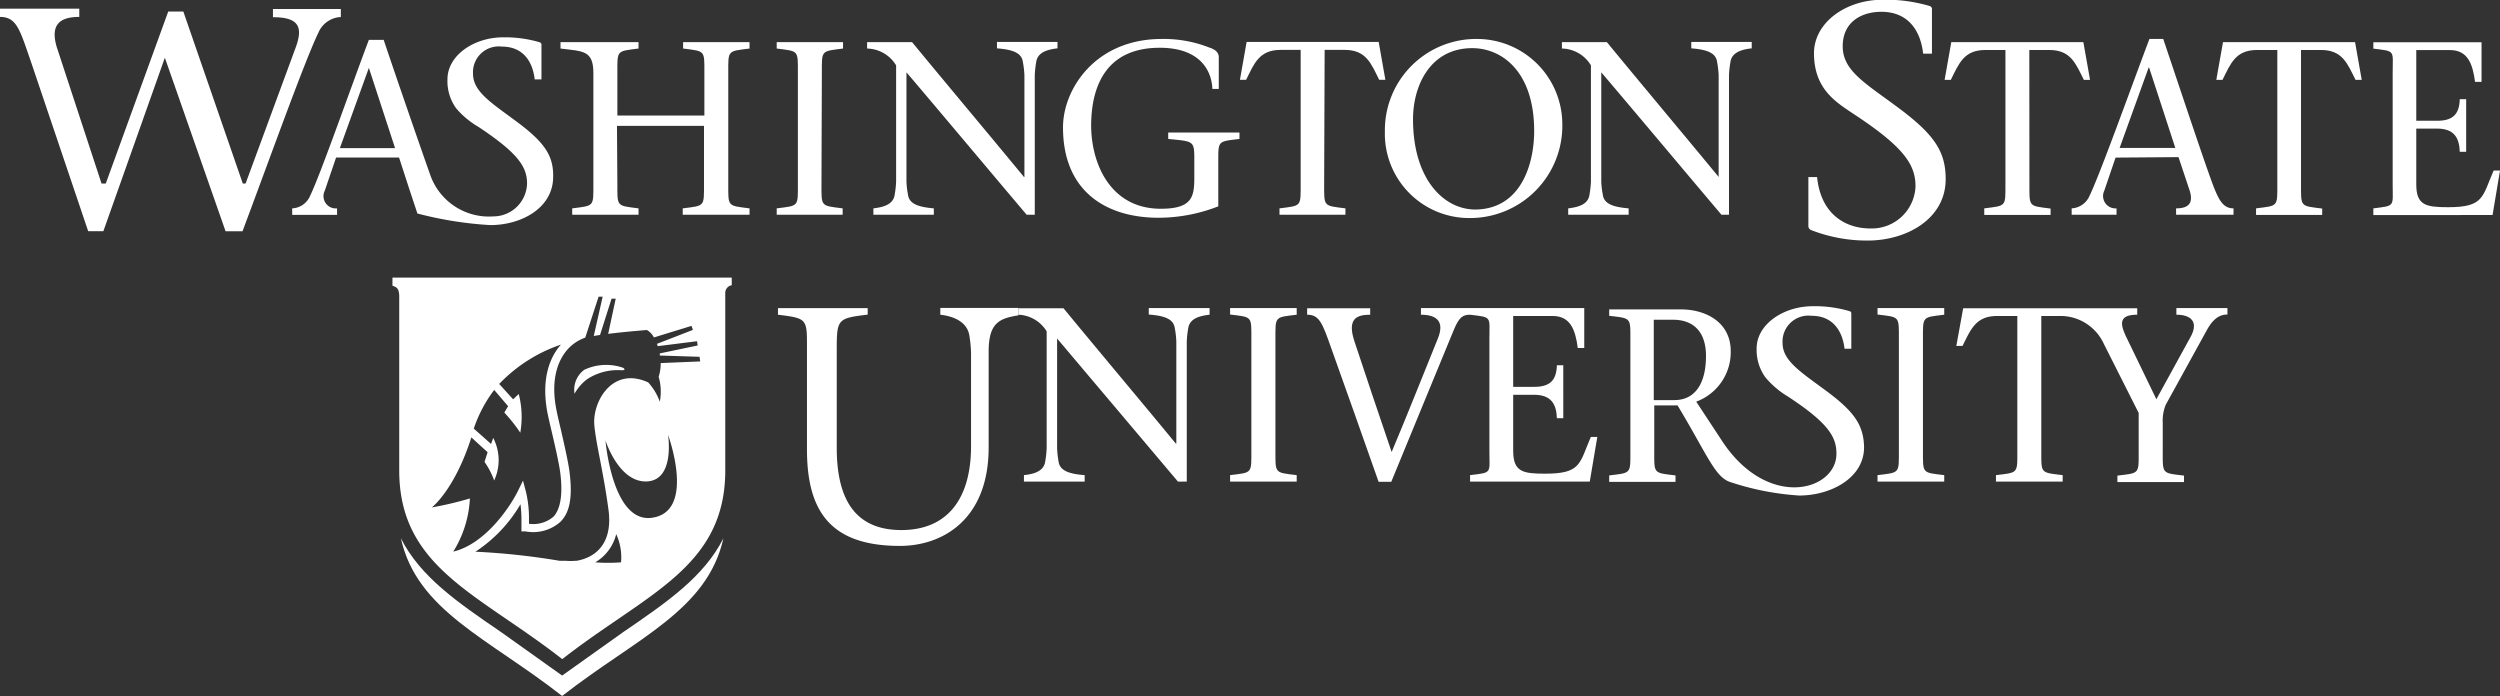 <svg id="Layer_1" data-name="Layer 1" xmlns="http://www.w3.org/2000/svg" viewBox="0 0 258.56 71.98"><rect x="0" y="0" width="258.56" height="71.98" fill="#333333" stroke="none"/><defs><style>.cls-1{fill:#fff;}</style></defs><title>WSU-Logo-Primary_WHITE</title><path class="cls-1" d="M203.62,51.93c-2.7-2-4.59-3.16-4.59-5a2.68,2.68,0,0,1,3-2.82c2.17,0,3.19,1.52,3.41,3.41h.7V43.93c0-.14,0-.25-.19-.3a12.59,12.59,0,0,0-3.78-.51c-3.11,0-5.82,1.92-5.82,4.35a4.83,4.83,0,0,0,.9,3h0l0,0a9.17,9.17,0,0,0,2.35,2c4.06,2.67,5,4.11,5,5.86.07,3.9-7.24,6-12-1.54l-2.5-3.8a5.46,5.46,0,0,0,3.57-5.21c0-3-2.57-4.33-5.15-4.33h-7.42v.66c2.29.28,2.19.15,2.19,2.52V58.09c0,2.38.1,2.25-2.19,2.53v.67h6.86v-.67c-2.3-.28-2.2-.15-2.2-2.53V53.38h2.41c3.08,5.12,3.84,7.35,5.4,7.91a28.26,28.26,0,0,0,7.18,1.41c3.24,0,6.71-1.79,6.71-5C207.41,55.45,206.49,54.07,203.62,51.93Zm-15.79.9h-2.12V44.52h2c1.86,0,3.4,1,3.4,3.75S190.05,52.83,187.83,52.83Z" transform="translate(-14.67 -11.45)"/><path class="cls-1" d="M136.5,61.26,124,46.46V57.8a10.22,10.22,0,0,0,.15,1.38c.13.92,1,1.28,2.7,1.41v.67h-6.28v-.67c1.23-.13,2.07-.49,2.2-1.41a10.22,10.22,0,0,0,.15-1.38V45.72A3.58,3.58,0,0,0,120,44v-.67h4.66c3.82,4.64,7.8,9.36,11.62,14h.05V46.77a8.6,8.6,0,0,0-.16-1.38c-.13-.93-1-1.28-2.69-1.41v-.67h6.29V44c-1.21.13-2.08.48-2.21,1.41a10,10,0,0,0-.15,1.38V61.26Z" transform="translate(-14.67 -11.45)"/><path class="cls-1" d="M146.58,58.05c0,2.39-.1,2.26,2.2,2.54v.67h-6.89v-.67c2.31-.28,2.2-.15,2.2-2.54V46.52c0-2.39.11-2.26-2.2-2.54v-.67h6.89V44c-2.3.28-2.2.15-2.2,2.54Z" transform="translate(-14.67 -11.45)"/><path class="cls-1" d="M179.2,56.64c-1.18,2.75-1,3.8-4.72,3.8-2.3,0-3.31-.18-3.31-2.36v-5.8h2.16c1.72,0,2.31.91,2.36,2.42h.66V49.23h-.66c-.05,1.59-.75,2.23-2.36,2.23h-2.16V44.13h4.07c1.84,0,2.36,1.41,2.61,3.31h.67V43.31H161.63V44c1.74,0,2.41.79,1.77,2.41-1.59,3.92-3.15,7.87-4.8,11.79-1.33-3.89-2.81-8.3-3.81-11.33-.85-2.46.18-2.87,1.59-2.87v-.67h-6.52V44c1.24,0,1.56.79,2.52,3.54,1.56,4.36,3.31,9.3,4.87,13.74h1.31c2.15-5.26,4.33-10.49,6.48-15.74.54-1.29.92-1.54,1.67-1.54,2.31.28,2,.15,2,2.54V58.05c0,2.39.33,2.26-2,2.54v.67h12.38l.78-4.62Z" transform="translate(-14.67 -11.45)"/><path class="cls-1" d="M213.55,58.05c0,2.39-.11,2.26,2.2,2.54v.67h-6.9v-.67c2.31-.28,2.21-.15,2.21-2.54V46.52c0-2.39.1-2.26-2.21-2.54v-.67h6.9V44c-2.31.28-2.2.15-2.2,2.54Z" transform="translate(-14.67 -11.45)"/><path class="cls-1" d="M239.76,43.31V44c1.51,0,2.33.74,1.46,2.31l-3.53,6.43-3.11-6.43c-.64-1.34-.81-2.31,1.13-2.31v-.67h-18L217,47.23h.64c.85-1.69,1.36-3.1,3.59-3.1h2.08V58.05c0,2.39.1,2.26-2.21,2.54v.67H228v-.67c-2.31-.28-2.21-.15-2.21-2.54V44.13h2.08A4.93,4.93,0,0,1,232.25,47l3.61,7.16v3.94c0,2.39.11,2.26-2.2,2.54v.67h6.89v-.67c-2.3-.28-2.2-.15-2.2-2.54V55.18a4.36,4.36,0,0,1,.31-1.87l4.28-7.77c.69-1.23,1.38-1.56,2.1-1.56v-.67Z" transform="translate(-14.67 -11.45)"/><path class="cls-1" d="M120,43.3l-8.08,0V44c1.62.18,2.8.89,3,2.13A13,13,0,0,1,115.1,48v9.58c0,5.52-2.49,8.69-7.21,8.69-5.14,0-6.68-3.69-6.68-8.52V47.63c0-3.2.09-3.26,3.2-3.64v-.67H95.13V44c3.11.38,3,.44,3,3.64V57.91c0,6.24,2.27,10,9.61,10,4.45,0,9.18-2.76,9.18-10.18V47.81c0-3,1.13-3.43,3.09-3.75Z" transform="translate(-14.67 -11.45)"/><path class="cls-1" d="M78.52,30.47c0,2.37-.1,2.24,2.19,2.53v.66H73.85V33c2.29-.29,2.19-.16,2.19-2.53V19c0-2.37-1.1-2.24-3.4-2.53v-.66h8.07v.66c-2.29.29-2.19.16-2.19,2.53V23.4h9V19c0-2.37.1-2.24-2.2-2.53v-.66h6.87v.66c-2.3.29-2.2.16-2.2,2.53V30.47c0,2.37-.1,2.24,2.2,2.53v.66H85.28V33c2.3-.29,2.2-.16,2.2-2.53v-6h-9Z" transform="translate(-14.67 -11.45)"/><path class="cls-1" d="M99.63,30.47c0,2.37-.1,2.24,2.19,2.53v.66H95V33c2.3-.29,2.19-.16,2.19-2.53V19c0-2.37.11-2.24-2.19-2.53v-.66h6.86v.66c-2.29.29-2.19.16-2.19,2.53Z" transform="translate(-14.67 -11.45)"/><path class="cls-1" d="M120.85,33.66c-4.06-4.8-8.27-9.83-12.43-14.73V30.21a8.6,8.6,0,0,0,.16,1.38c.12.92,1,1.27,2.67,1.41v.66H105V33c1.23-.14,2.07-.49,2.2-1.41a10,10,0,0,0,.15-1.38v-12a3.59,3.59,0,0,0-3-1.74v-.66H109c3.81,4.62,7.76,9.32,11.57,13.94h.05V19.24a9.74,9.74,0,0,0-.16-1.38c-.12-.92-1-1.28-2.68-1.41v-.66h6.26v.66c-1.2.13-2.07.49-2.2,1.41a9.87,9.87,0,0,0-.15,1.38V33.66Z" transform="translate(-14.67 -11.45)"/><path class="cls-1" d="M124.61,24.62c0-3.93,3.32-9.14,10.21-9.14a12.84,12.84,0,0,1,4.9.88c.72.22,1,.58,1,1v3.29h-.66c-.08-2-1.38-4.26-5.44-4.26-5.34,0-7.07,3.67-7.1,8,0,4,2,8.65,7.2,8.65,3.19,0,3.47-1.18,3.47-3.16V28.35c0-2.38.1-2.25-2.7-2.53v-.66h7.37v.66c-2.29.28-2.19.15-2.19,2.53v4.44a17,17,0,0,1-6.1,1.18C129.34,34,124.61,31.46,124.61,24.62Z" transform="translate(-14.67 -11.45)"/><path class="cls-1" d="M151.62,30.47c0,2.37-.1,2.24,2.2,2.53v.66H147V33c2.29-.29,2.19-.16,2.19-2.53V16.61h-2.07c-2.22,0-2.73,1.4-3.57,3.09h-.64l.69-3.91h13.66l.69,3.91h-.64c-.84-1.69-1.35-3.09-3.57-3.09h-2.07Z" transform="translate(-14.67 -11.45)"/><path class="cls-1" d="M157.9,25.06a9.44,9.44,0,0,1,9.59-9.58,8.83,8.83,0,0,1,8.76,8.71A9.55,9.55,0,0,1,166.57,34,8.72,8.72,0,0,1,157.9,25.06ZM173.34,25c0-6.1-3.29-8.57-6.41-8.57-4.34,0-6.12,3.88-6.12,7.35,0,6.18,3.16,9.34,6.45,9.34C172,33.07,173.34,28.38,173.34,25Z" transform="translate(-14.67 -11.45)"/><path class="cls-1" d="M192.71,33.66c-4.06-4.8-8.27-9.83-12.43-14.73V30.21a8.6,8.6,0,0,0,.16,1.38c.12.92,1,1.27,2.67,1.41v.66h-6.25V33c1.23-.14,2.07-.49,2.2-1.41a10,10,0,0,0,.15-1.38v-12a3.57,3.57,0,0,0-3-1.74v-.66h4.65c3.8,4.62,7.75,9.32,11.56,13.94h0V19.24a9.74,9.74,0,0,0-.16-1.38c-.12-.92-1-1.28-2.67-1.41v-.66h6.25v.66c-1.2.13-2.07.49-2.2,1.41a9.87,9.87,0,0,0-.15,1.38V33.66Z" transform="translate(-14.67 -11.45)"/><path class="cls-1" d="M49.8,12.38v0H42.9v.85c2.66,0,3.1,1,2.4,3L40.07,30.43h-.29L33.63,12.64H32.07L25.61,30.43h-.44L20.53,16.29c-.65-2.24.26-3.09,2.34-3.09v-.85h-8.2v.85c1.74,0,2.06,1.36,3.18,4.57l5.94,17.59h1.57l6.36-17.94L38,35.37h1.75c2.68-7.14,6.46-17.7,7.85-20.54a2.65,2.65,0,0,1,2.32-1.62v-.83Z" transform="translate(-14.67 -11.45)"/><path class="cls-1" d="M68.16,24.07c-2.69-2-4.57-3.14-4.57-5a2.67,2.67,0,0,1,3-2.8c2.15,0,3.17,1.51,3.38,3.39h.7V16.12a.27.27,0,0,0-.19-.3,12.74,12.74,0,0,0-3.76-.51c-3.09,0-5.77,1.91-5.77,4.33a4.78,4.78,0,0,0,.89,3h0l0,0a8.88,8.88,0,0,0,2.34,1.95c4,2.66,5,4.08,5,5.83a3.49,3.49,0,0,1-3.47,3.41,6.43,6.43,0,0,1-6.5-4.17c-1.1-3.1-3.35-9.6-4.86-14.09H52.82c-2.12,5.64-5,13.91-6.09,16.16A2.11,2.11,0,0,1,44.89,33v.67h4.64V33a1.27,1.27,0,0,1-1.27-1.83l1.17-3.43h6.51L57,31l.84,2.53a38.27,38.27,0,0,0,7.54,1.2c3.22,0,6.5-1.77,6.5-5C71.92,27.56,71,26.19,68.16,24.07Zm-18.34,2.7,3-8.3h0l2.71,8.3Z" transform="translate(-14.67 -11.45)"/><path class="cls-1" d="M213.57,17c-.27-2.41-1.57-4.33-4.32-4.33-2,0-4,1-4,3.57s2.41,3.85,5.84,6.42c3.64,2.72,4.81,4.47,4.81,7.32,0,4.08-4,6.35-8.08,6.35a16,16,0,0,1-5.88-1.1.48.48,0,0,1-.24-.47v-5h.9c.38,3.81,2.88,5.32,5.53,5.32a4.53,4.53,0,0,0,4.65-4.36c0-2.24-1.2-4.06-6.35-7.45-1.85-1.24-4.15-2.58-4.15-6.32,0-3.1,3.2-5.53,7.15-5.53a16.15,16.15,0,0,1,4.81.65.34.34,0,0,1,.24.38V17Z" transform="translate(-14.67 -11.45)"/><path class="cls-1" d="M224.56,30.49c0,2.38-.1,2.24,2.19,2.53v.66h-6.86V33c2.29-.29,2.19-.15,2.19-2.53V16.62H220c-2.22,0-2.73,1.41-3.57,3.09h-.64l.69-3.9h13.66l.69,3.9h-.64c-.84-1.68-1.35-3.09-3.57-3.09h-2.07Z" transform="translate(-14.67 -11.45)"/><path class="cls-1" d="M233.47,27.75l-1.17,3.43A1.28,1.28,0,0,0,233.57,33v.66h-4.64V33a2.13,2.13,0,0,0,1.84-1.28c1.09-2.25,4.08-10.6,6.2-16.24h1.43c1.73,5.13,4.34,13,5.21,15.27.56,1.42,1,2.25,2.06,2.25v.66h-5.94V33c1.6,0,1.76-.84,1.35-2l-1.1-3.3Zm6.18-1-2.71-8.31h-.05l-3,8.31Z" transform="translate(-14.67 -11.45)"/><path class="cls-1" d="M252.65,30.49c0,2.38-.1,2.24,2.19,2.53v.66H248V33c2.3-.29,2.2-.15,2.2-2.53V16.62H248.1c-2.22,0-2.73,1.41-3.57,3.09h-.64l.69-3.9h13.66l.69,3.9h-.64c-.84-1.68-1.35-3.09-3.57-3.09h-2.07Z" transform="translate(-14.67 -11.45)"/><path class="cls-1" d="M260.13,33c2.3-.29,2-.15,2-2.53V19c0-2.37.33-2.24-2-2.52v-.66h11.19v4.1h-.67c-.25-1.88-.76-3.29-2.6-3.29h-3.48v7.31h2.15c1.61,0,2.3-.64,2.35-2.23h.66v5.44h-.66c-.05-1.51-.64-2.4-2.35-2.4h-2.15v5.77c0,2.17,1,2.36,3.3,2.36,3.7,0,3.52-1.06,4.7-3.79h.66l-.77,4.6H260.13Z" transform="translate(-14.67 -11.45)"/><path class="cls-1" d="M79.13,76.82l-6.32,4.5-6.32-4.5c-4.49-3.07-8.34-5.7-10.36-9.7,1.67,7.5,9,10.3,16.68,16.31,7.68-6,15-8.81,16.68-16.31C87.47,71.12,83.62,73.75,79.13,76.82Z" transform="translate(-14.67 -11.45)"/><path class="cls-1" d="M79.09,49.48a5.31,5.31,0,0,0-4,.22,2.57,2.57,0,0,0-1,2.47,4.79,4.79,0,0,1,1.33-1.52,5.79,5.79,0,0,1,3.5-.91C79.17,49.76,79.45,49.68,79.09,49.48Z" transform="translate(-14.67 -11.45)"/><path class="cls-1" d="M55.26,40.16V41c.49.16.65.32.7,1V60.1c0,10.08,8.21,12.75,16.86,19.52,8.65-6.77,16.86-9.44,16.86-19.52V41.78a.8.8,0,0,1,.67-.83v-.79Zm6.26,28.39A11.49,11.49,0,0,0,63.27,63a35.29,35.29,0,0,1-3.94.93s2.34-1.77,4.09-7.24l1.68,1.53-.32,1a8.17,8.17,0,0,1,1,1.92,5,5,0,0,0-.1-4.4l-.22.63-.66-.59-1.13-1a14,14,0,0,1,2.11-4l.15.17,1.29,1.51-.39.66a16.76,16.76,0,0,1,1.65,2.08,9.5,9.5,0,0,0-.16-4l-.58.55L66.3,51.16a15.81,15.81,0,0,1,6.39-4.07,5.08,5.08,0,0,0-.41.51c-.8,1.14-1.62,3.19-1,6.49.1.51.27,1.24.45,2,.35,1.51.75,3.22.89,4.3.28,2.25,0,3.72-.7,4.49a3.2,3.2,0,0,1-2.54.74c0-.18,0-.36,0-.54a11.69,11.69,0,0,0-.33-2.83l-.29-1.09-.49,1c-.77,1.6-3.38,5.59-6.8,6.36ZM78.9,69.61a18,18,0,0,1-2.67,0,4.67,4.67,0,0,0,2.17-2.92A5.74,5.74,0,0,1,78.9,69.61ZM82.09,65c-4.1.57-4.8-8-4.8-8s1.38,4.39,4.3,4.24,2.17-4.82,2.17-4.82S86.7,64.37,82.09,65Zm5-16.17L83,49a4.19,4.19,0,0,1-.21,1.41A5.56,5.56,0,0,1,82.91,53a5.9,5.9,0,0,0-1.2-2C78,49.3,75.92,53,76.14,55.43c.18,2,.9,4.6,1.46,8.72.47,3.46-1.28,4.95-3.3,5.3l-.13,0h0a6,6,0,0,1-1,0h-.15l-.47,0a73,73,0,0,0-8.71-.94A14.75,14.75,0,0,0,68.5,63.6a12.71,12.71,0,0,1,.1,1.51c0,.28,0,.58,0,.88l0,.42.42,0a4.25,4.25,0,0,0,3.62-1c1-1,1.25-2.63.93-5.18-.15-1.11-.55-2.84-.9-4.38-.18-.76-.35-1.48-.45-2-.6-3,.11-4.84.82-5.84a4.37,4.37,0,0,1,2.16-1.64h0l1.38-4.24H77l-.92,4.07.65-.11,1.19-3.75h.43l-.78,3.64c1.23-.16,2.57-.28,4-.4a1.82,1.82,0,0,1,.73.77l3.89-1.2.14.42-3.71,1.44a2.25,2.25,0,0,0,.08.24l4.06-.51.07.44L82.91,48l0,.22,4.11.13Z" transform="translate(-14.67 -11.45)"/></svg>